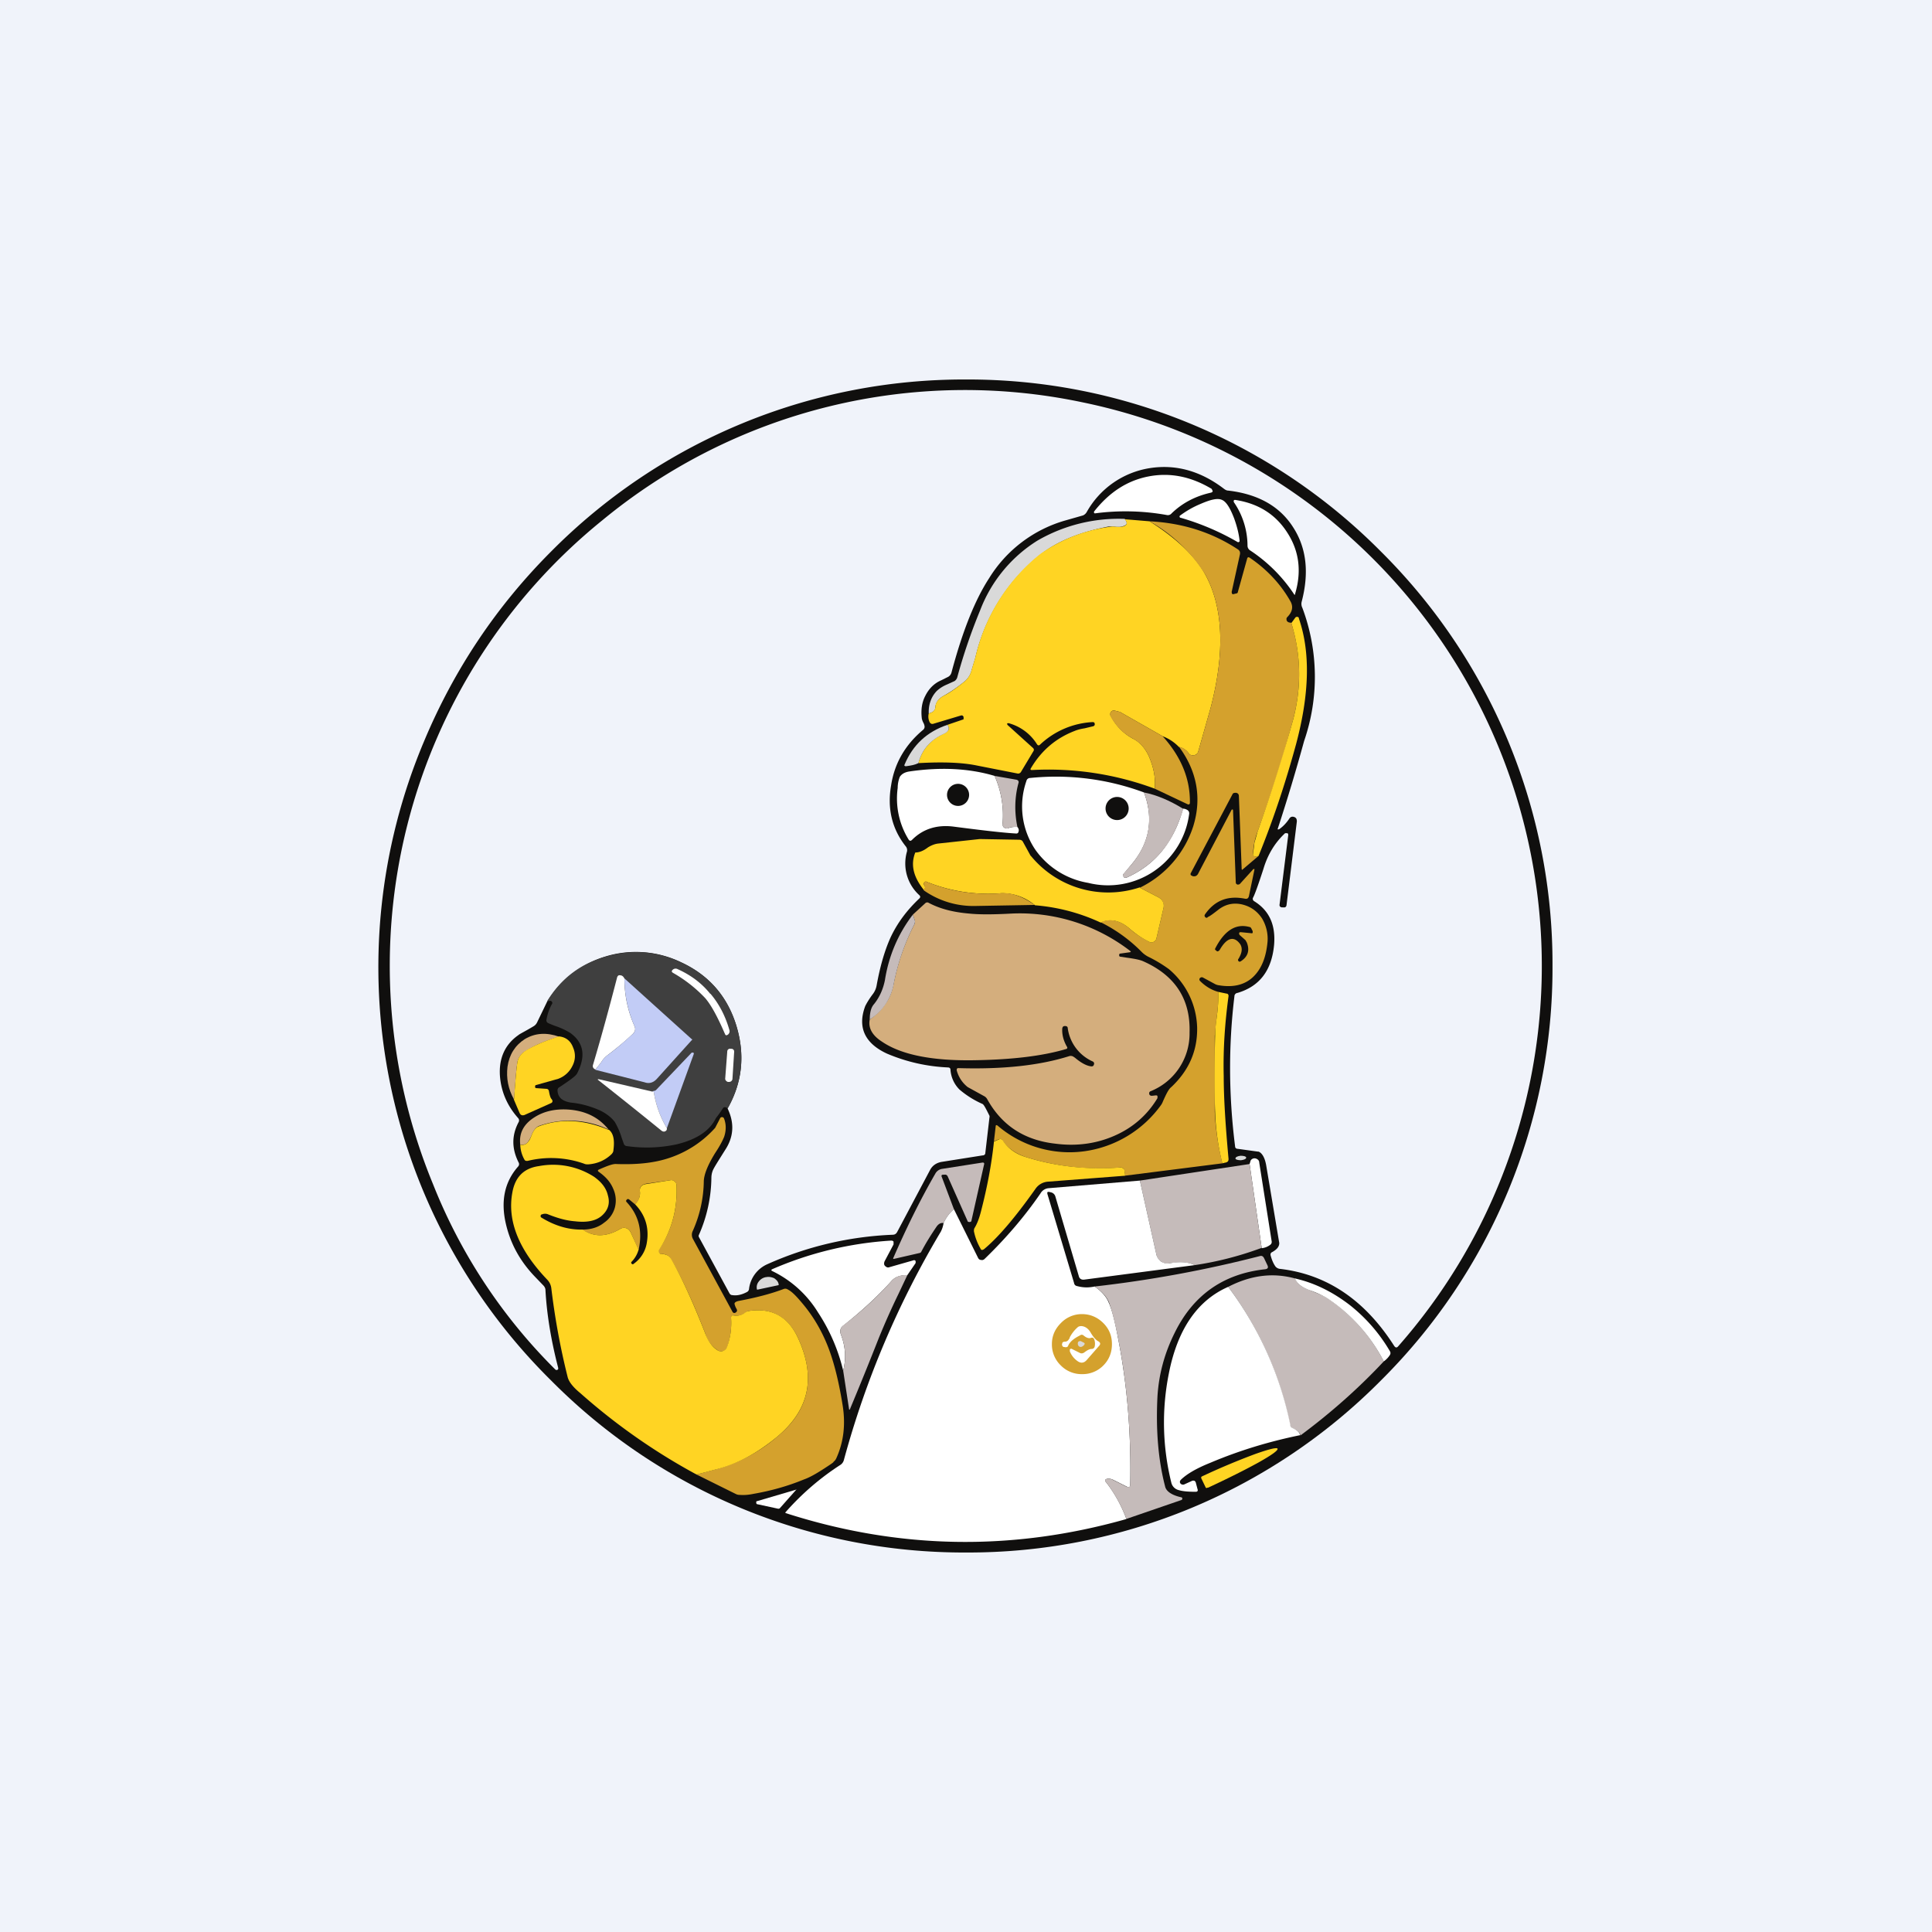 <!-- by TradingView --><svg width="56" height="56" viewBox="0 0 56 56" xmlns="http://www.w3.org/2000/svg"><path fill="#F0F3FA" d="M0 0h56v56H0z"/><path d="M28 11a16.84 16.84 0 0 1 12.02 4.98A16.83 16.83 0 0 1 45 28a16.84 16.84 0 0 1-4.98 12.02A16.83 16.83 0 0 1 28 45a16.84 16.84 0 0 1-12.02-4.98 16.84 16.84 0 0 1-3.69-18.53c.87-2.08 2.1-3.92 3.69-5.51A16.84 16.84 0 0 1 28 11Zm3.37.66a16.51 16.51 0 0 0-13.91 3.42 16.61 16.61 0 0 0-4.91 19.24 15.76 15.76 0 0 0 3.55 5.38c.02.01.04.02.06 0 .02 0 .02-.02.02-.05-.2-.77-.33-1.53-.37-2.26 0-.05-.03-.1-.06-.13L15.5 37c-.44-.46-.71-.97-.84-1.54-.15-.66-.03-1.21.36-1.65a.1.1 0 0 0 .01-.12c-.2-.4-.2-.78 0-1.16a.1.1 0 0 0-.01-.12c-.33-.37-.5-.79-.53-1.24-.03-.5.15-.9.54-1.17.03-.03.18-.1.43-.25a.26.26 0 0 0 .11-.12l.29-.6a3.02 3.02 0 0 1 3.9-1.13c.79.37 1.32.98 1.58 1.82.26.85.18 1.65-.25 2.41.2.42.18.82-.07 1.2-.2.32-.33.52-.36.6a.58.58 0 0 0-.04.2 4.2 4.2 0 0 1-.36 1.66.07.07 0 0 0 0 .07l.88 1.62c.02.04.05.06.09.06.13.02.27-.01.42-.09a.11.11 0 0 0 .06-.08.9.9 0 0 1 .54-.73 9.84 9.84 0 0 1 3.62-.85c.07 0 .11-.03.14-.09l.95-1.79c.07-.13.18-.2.32-.23l1.2-.19c.05 0 .08-.03.08-.07l.12-1.03a.1.1 0 0 0 0-.05c-.1-.2-.16-.32-.2-.34a2.72 2.72 0 0 1-.67-.42.9.9 0 0 1-.26-.57c0-.05-.03-.07-.08-.07a5.07 5.07 0 0 1-1.76-.4c-.65-.3-.86-.77-.63-1.38.03-.06.1-.19.23-.36a.58.58 0 0 0 .1-.24c.1-.55.23-1 .4-1.38.2-.43.48-.8.84-1.14.03-.03.03-.06 0-.09a1.24 1.24 0 0 1-.36-1.27c.01-.05 0-.1-.03-.14-.4-.5-.55-1.1-.43-1.78.1-.65.42-1.18.92-1.6a.12.12 0 0 0 .05-.1.29.29 0 0 0-.03-.1.48.48 0 0 1-.05-.13c-.03-.25 0-.47.1-.66.1-.2.25-.36.46-.45l.2-.1a.2.2 0 0 0 .1-.13c.32-1.2.68-2.1 1.09-2.73a3.83 3.83 0 0 1 2.23-1.68l.49-.14a.23.23 0 0 0 .11-.1 2.55 2.55 0 0 1 1.82-1.27c.76-.12 1.48.08 2.16.6.04.03.08.05.12.05.86.1 1.49.45 1.88 1.06.39.6.47 1.32.25 2.16a.26.26 0 0 0 .02.18 5.7 5.7 0 0 1 .05 3.86 54.2 54.2 0 0 1-.77 2.56h.04c.12-.08.22-.19.3-.31.03-.05.08-.07.14-.05.06.02.08.06.08.13l-.3 2.43c-.01.05-.04.07-.1.06h-.04c-.05-.01-.07-.04-.06-.09l.25-2c0-.03 0-.05-.03-.06h-.06c-.28.26-.5.6-.63 1.04-.15.46-.25.74-.3.83-.02.04 0 .08.03.1.44.27.63.69.58 1.27-.07.74-.42 1.2-1.06 1.39a.1.1 0 0 0-.09.1c-.17 1.4-.17 2.85.02 4.35 0 .04.03.07.08.07l.58.08h.02c.1.04.18.17.22.39l.38 2.26c0 .1-.06.18-.2.26-.05.02-.06.06-.05.1.04.15.09.25.14.32a.2.2 0 0 0 .14.07c1.35.16 2.45.9 3.3 2.23.04.06.08.06.12.01a16.68 16.68 0 0 0-9.16-27.36Z" fill="#100F0E"/><path d="M31.74 14.88c-.01 0-.02 0-.03-.02v-.03c.44-.56.96-.9 1.58-1.02.62-.12 1.23 0 1.83.36l.03.06c0 .03-.02.04-.05.05-.45.1-.83.3-1.14.6a.14.14 0 0 1-.13.05 6.73 6.73 0 0 0-2.09-.05ZM35.42 14.49c.12.05.23.22.35.53.09.25.14.46.16.65 0 .02 0 .03-.02.04a.04.04 0 0 1-.04 0 7.31 7.31 0 0 0-1.64-.7.04.04 0 0 1-.04-.03c0-.01 0-.03.02-.04.15-.11.34-.23.58-.33.3-.13.5-.18.63-.12ZM37.54 17.21c0 .04-.02.04-.04 0a4.48 4.48 0 0 0-1.27-1.26.16.16 0 0 1-.07-.13 2.24 2.24 0 0 0-.4-1.27v-.04c.01-.02.03-.02.04-.02.67.1 1.18.42 1.52.96.34.53.41 1.12.22 1.76Z" fill="#fff"/><path d="M32.6 15.04c.08.1.08.17-.02.2-.07.04-.18.04-.33.02h-.11c-.84.16-1.5.43-1.99.82a5.35 5.35 0 0 0-1.88 2.99l-.12.4a.6.6 0 0 1-.2.29c-.2.16-.4.3-.6.41-.15.08-.23.2-.24.34 0 .08-.07.14-.19.17-.01-.26.07-.48.23-.65a1 1 0 0 1 .3-.19l.22-.1a.2.2 0 0 0 .08-.12c.18-.66.4-1.3.66-1.93a4.1 4.1 0 0 1 1.66-2.02 4.7 4.7 0 0 1 2.53-.63Z" fill="#D9D9D9"/><path d="M33.32 15.11c.79.5 1.33 1.02 1.62 1.55.52.96.57 2.25.15 3.86l-.36 1.27a.14.14 0 0 1-.13.1.14.14 0 0 1-.15-.06.46.46 0 0 0-.28-.18 1.27 1.27 0 0 0-.47-.31l-1.23-.7a.1.1 0 0 0-.03-.01l-.12-.03a.1.1 0 0 0-.12.04.1.1 0 0 0 0 .12c.16.3.37.5.62.64.21.1.37.28.48.52.14.32.2.63.17.94a8.84 8.84 0 0 0-3.56-.54c-.04 0-.05-.02-.03-.05.3-.51.72-.87 1.26-1.08.07-.03.17-.06.3-.08l.25-.06c.03-.01.05-.04.04-.07 0-.04-.03-.05-.06-.05a2.4 2.4 0 0 0-1.52.65c-.04.04-.07.03-.1-.02a1.4 1.4 0 0 0-.82-.6l-.04.01.01.04.73.66c.04.03.05.07.02.11l-.36.6c-.02.03-.06.05-.1.04l-1.17-.23c-.43-.09-1-.11-1.7-.07.1-.38.34-.67.73-.85.15-.07.19-.15.11-.26l.47-.16v-.07c-.02-.04-.04-.05-.08-.04l-.8.24c-.04.01-.07 0-.1-.04a.37.37 0 0 1-.03-.26c.12-.03.18-.09.19-.17 0-.14.09-.26.24-.34.2-.1.4-.25.6-.41a.6.6 0 0 0 .2-.3l.12-.4a5.35 5.35 0 0 1 1.88-3 4.51 4.51 0 0 1 2.1-.8c.15.02.26.02.33-.01.1-.04.1-.11.02-.2l.72.06Z" fill="#FFD423"/><path d="M37.43 18.06c.28.9.3 1.83.06 2.77l-.27.97c-.15.51-.4 1.29-.77 2.31a2.02 2.02 0 0 0-.13.65c0 .06.05.08.16.05l-.46.39c-.02.02-.03.01-.03-.02l-.08-2.1c0-.06-.03-.09-.08-.1-.05 0-.09 0-.11.05l-1.2 2.27a.06.06 0 0 0 0 .07l.06.03h.04c.04 0 .07-.02.1-.06l.98-1.87.03-.01.01.02.08 2.1c0 .03.02.05.05.06.02 0 .05 0 .07-.02l.39-.43h.03v.02l-.16.77c-.02.06-.05.08-.11.07-.5-.1-.88.05-1.16.45-.02.03-.02.05 0 .08.03.03.06.03.08 0 .07-.03.16-.1.29-.2.2-.16.42-.22.68-.17.27.06.46.2.6.41.12.2.18.44.16.68-.04.44-.17.77-.4 1-.24.24-.58.33-1 .26a.35.35 0 0 1-.11-.03l-.37-.2c-.03-.01-.06 0-.08.02-.02.03-.02.05 0 .08.15.15.32.26.53.32.01.18 0 .44-.05.79l-.05.48v2.2c.02.46.09.96.22 1.5l-2.84.36.01-.1c0-.04 0-.07-.03-.1a.12.12 0 0 0-.1-.04 7.15 7.15 0 0 1-2.76-.31c-.28-.1-.5-.25-.65-.47-.02-.04-.05-.05-.1-.04l-.15.06.05-.43c0-.04.02-.05.06-.02a3.2 3.2 0 0 0 2.51.74 3.29 3.29 0 0 0 2.23-1.35.5.5 0 0 0 .05-.1c.09-.2.16-.35.24-.41.51-.48.76-1.05.75-1.72a2.29 2.29 0 0 0-.82-1.7 4 4 0 0 0-.6-.36.75.75 0 0 1-.19-.14 4.42 4.42 0 0 0-1.19-.86c.3-.12.58-.05.87.21.12.11.3.23.54.36.04.02.09.02.13 0a.14.14 0 0 0 .08-.1l.2-.86c.03-.15-.02-.27-.16-.34l-.52-.27a3 3 0 0 0 1.55-1.79c.25-.82.1-1.6-.42-2.3.13.04.22.1.28.19.04.05.09.07.15.06.07 0 .1-.04.13-.1l.36-1.27c.42-1.61.37-2.9-.15-3.86a4.53 4.53 0 0 0-1.62-1.55c.98.05 1.83.33 2.57.82.05.04.06.08.05.14l-.24 1.09.01.05c.02.01.03.02.05.01l.08-.02c.02 0 .04-.02.04-.04l.27-.97c.01-.04.04-.05.08-.02.5.34.9.77 1.18 1.27.08.15.05.3-.1.45a.07.07 0 0 0-.02.06c0 .07.06.1.14.1Z" fill="#D4A12D"/><path d="M36.48 24.81c-.11.03-.17.01-.16-.05l.04-.33.09-.32a49.72 49.72 0 0 0 1.04-3.28c.24-.94.22-1.86-.06-2.77l.11-.15a.06.06 0 0 1 .06-.03c.03 0 .05.02.05.05.34.99.3 2.2-.08 3.63-.31 1.14-.67 2.22-1.09 3.25Z" fill="#FFD423"/><path d="M33.7 21.34c.54.6.8 1.24.79 1.93 0 .04-.03.06-.07.04l-.95-.45c.03-.3-.03-.62-.17-.94-.11-.24-.27-.41-.48-.52a1.52 1.52 0 0 1-.63-.64.1.1 0 0 1 .01-.12.1.1 0 0 1 .12-.04l.12.03a.1.1 0 0 1 .03.01l1.23.7Z" fill="#D4A12D"/><path d="M27.46 21.01c.08.1.04.2-.1.26-.4.18-.64.47-.74.85-.1.05-.21.07-.36.09-.04 0-.06-.02-.04-.05.24-.57.65-.95 1.24-1.15Z" fill="#D9D9D9"/><path d="M28.83 22.49c.2.46.27.93.23 1.38 0 .05.01.1.05.12.04.03.09.03.13.01a.59.59 0 0 1 .25-.03c.04.05.05.1.03.14 0 .03-.03.05-.06.05-.37-.02-.97-.09-1.82-.2-.47-.06-.88.06-1.2.38-.04.04-.07.04-.1 0a2.26 2.26 0 0 1-.32-1.5.88.88 0 0 1 .06-.32c.05-.08.14-.14.29-.16.9-.13 1.72-.09 2.46.13Z" fill="#fff"/><path d="m28.83 22.49.63.11c.05.01.08.05.06.1-.11.41-.12.84-.03 1.27-.1 0-.19 0-.25.03a.12.12 0 0 1-.13-.01.12.12 0 0 1-.05-.12c.04-.45-.03-.92-.23-1.38Z" fill="#C5BBBA"/><path d="M33.16 22.97c.28.75.17 1.44-.34 2.06l-.25.3c-.03.02-.03.05 0 .08.01.03.04.04.08.03.52-.23.94-.58 1.24-1.07.16-.25.3-.56.4-.93.04 0 .08.01.13.04.04.03.05.06.05.1a2.37 2.37 0 0 1-2.93 2.01 2.35 2.35 0 0 1-1.53-.96 2.24 2.24 0 0 1-.26-1.99.11.11 0 0 1 .11-.09 7.33 7.33 0 0 1 3.3.42Z" fill="#fff"/><path d="M27.77 23.36a.32.32 0 1 0 0-.64.32.32 0 0 0 0 .64Z" fill="#100F0E"/><path d="M34.3 23.44c-.11.37-.25.68-.4.93-.31.49-.73.84-1.25 1.07-.04.01-.07 0-.09-.03-.02-.03-.02-.06.01-.09l.25-.29c.5-.62.62-1.3.34-2.06.36.07.74.23 1.13.47Z" fill="#C5BBBA"/><path d="M32.38 23.77a.33.33 0 1 0 0-.67.33.33 0 0 0 0 .67Z" fill="#100F0E"/><path d="m33.04 25.73.52.27c.14.07.2.19.16.34l-.2.86a.14.14 0 0 1-.08.1.14.14 0 0 1-.13 0 2.68 2.68 0 0 1-.54-.36c-.29-.26-.58-.33-.87-.2a5.53 5.53 0 0 0-1.9-.5 1.48 1.48 0 0 0-.97-.35 4.76 4.76 0 0 1-2.17-.33c-.03-.02-.05 0-.07.02-.02.03-.02.05 0 .08.03.03.03.08 0 .15-.32-.39-.4-.75-.26-1.1.12 0 .24-.05.37-.15.1-.06.2-.1.3-.11l1.2-.13 1.14.02c.05 0 .09.02.11.06l.22.4.02.02a2.9 2.9 0 0 0 3.15.9Z" fill="#FFD423"/><path d="m30 26.23-1.72.03a2.5 2.5 0 0 1-1.5-.45c.04-.07.04-.12.01-.15-.02-.03-.02-.05 0-.08s.04-.04.07-.02c.69.28 1.41.39 2.17.33.3-.02.62.1.96.34Z" fill="#D4A12D"/><path d="M25.21 29.55c.19-.13.34-.28.46-.46.11-.15.19-.34.24-.6.12-.6.32-1.17.6-1.71a.15.15 0 0 0 0-.12l-.05-.15.36-.33a.08.08 0 0 1 .1-.01c.32.17.7.27 1.17.31.28.03.69.03 1.23 0a5.24 5.24 0 0 1 3.46 1.1l-.02.02-.29.04c-.02 0-.03.02-.03.04 0 .03 0 .04.03.05l.2.03c.22.03.37.06.46.1.93.41 1.38 1.1 1.35 2.07a1.8 1.8 0 0 1-1.13 1.7.06.06 0 0 0-.04.06c0 .03.01.05.03.06.02.02.07.01.16 0 .02 0 .04 0 .05.02v.06c-.3.5-.73.87-1.27 1.1-.51.22-1.08.3-1.69.22-.9-.1-1.55-.53-1.97-1.28a.22.22 0 0 0-.08-.09l-.49-.27a.91.91 0 0 1-.32-.49c0-.04.01-.06.05-.06 1.3.04 2.37-.08 3.22-.35.05-.01.09 0 .13.03l.03.02c.19.16.35.24.48.25.04 0 .06-.02.07-.06.01-.03 0-.06-.03-.08a1.24 1.24 0 0 1-.73-.96c0-.05-.03-.07-.08-.07s-.07.02-.08.07c-.01.17.03.34.13.52.03.04.02.07-.03.08-.68.2-1.54.3-2.57.32-1.27.03-2.19-.15-2.76-.54-.28-.18-.4-.4-.35-.64Z" fill="#D4AE7D"/><path d="M25.21 29.55c0-.2.04-.35.12-.44.17-.21.27-.45.32-.7.11-.7.38-1.34.81-1.9l.05.15c.02.04.01.08 0 .12a6.52 6.52 0 0 0-.6 1.72 1.53 1.53 0 0 1-.7 1.05Z" fill="#C5BBBA"/><path d="m36.27 27.05-.3-.03c-.03 0-.04 0-.05.02-.01.02 0 .04.01.06l.17.15.04.07c.09.23.03.41-.17.54-.03.02-.05.02-.07 0-.02-.02-.02-.05 0-.07.1-.17.12-.3.05-.42-.18-.25-.39-.2-.6.17-.04.04-.07.05-.1.01l-.03-.02v-.03c.27-.53.6-.74 1-.63.02 0 .04.02.05.04l.04.08v.05a.04.04 0 0 1-.04.01Z" fill="#100F0E"/><path d="M21.1 32.13c-.07-.05-.12-.05-.15 0a3.26 3.26 0 0 1-.2.28c-.18.37-.56.62-1.14.76-.47.1-.95.12-1.44.05a.1.1 0 0 1-.09-.07l-.06-.17a2.13 2.13 0 0 0-.2-.46c-.1-.13-.24-.24-.42-.33-.25-.11-.53-.2-.85-.23-.25-.04-.38-.15-.39-.35a.1.1 0 0 1 .06-.1c.3-.2.47-.32.51-.4.25-.49.2-.88-.2-1.17a2.15 2.15 0 0 0-.46-.21 5.26 5.26 0 0 1-.17-.07c-.05-.02-.07-.06-.06-.11.03-.16.08-.31.16-.45a.05.05 0 0 0 0-.06.06.06 0 0 0-.06-.03l-.08.01c.4-.66.98-1.1 1.73-1.3.74-.21 1.46-.15 2.16.18.8.37 1.33.98 1.59 1.82.26.84.18 1.65-.25 2.41Z" fill="#3F3F3F"/><path d="M20.59 28.8c.24.28.43.63.55 1.05.02.05 0 .1-.03.13-.05.04-.08.04-.1-.02l-.01-.02c-.2-.46-.38-.8-.56-1.01a3.98 3.98 0 0 0-.93-.73c-.05-.03-.05-.06 0-.1a.12.12 0 0 1 .13-.01c.4.18.71.42.95.72ZM18.1 28.36c0 .5.1.95.29 1.38.04.09.02.16-.05.23-.24.23-.5.44-.75.63a.72.72 0 0 0-.17.2l-.16.2c-.07-.03-.09-.08-.07-.14.25-.84.48-1.69.7-2.54.02-.04.04-.06.09-.05.05 0 .1.04.12.1Z" fill="#fff"/><path d="m17.26 31 .16-.2a.72.72 0 0 1 .17-.2c.26-.19.5-.4.75-.63a.19.19 0 0 0 .05-.23 3.43 3.43 0 0 1-.29-1.38l1.95 1.76c.02 0 .02.02 0 .03l-1.01 1.12c-.1.11-.22.15-.36.1l-1.42-.36Z" fill="#C2CCF6"/><path d="M35.43 33.72a7.2 7.2 0 0 1-.21-1.5c-.02-.56-.02-1.3 0-2.2 0-.1.01-.26.04-.48.05-.35.06-.6.05-.79l.24.05c.04 0 .06.03.06.07-.1.74-.16 1.51-.14 2.32 0 .62.05 1.42.14 2.4 0 .05-.01.08-.06.1l-.12.03Z" fill="#FFD423"/><path d="M16.2 30.05c-.37.11-.69.24-.94.4-.15.08-.23.2-.26.32-.03.17-.06.53-.1 1.1-.17-.3-.23-.62-.19-.95.05-.35.22-.62.5-.8.3-.18.63-.2 1-.07Z" fill="#D4AE7D"/><path d="M14.9 31.86c.04-.56.07-.92.1-1.09.03-.13.11-.24.26-.33.25-.15.57-.28.94-.4.2.02.34.13.41.32.08.18.07.37-.02.54a.74.74 0 0 1-.41.37l-.64.18c-.02 0-.03.02-.03.05 0 .02 0 .03.03.04l.29.02c.04 0 .07.02.08.06.02.11.04.2.08.24.04.05.03.1-.03.12l-.76.34c-.07.02-.11 0-.14-.06l-.17-.4Z" fill="#FFD423"/><path d="M21.2 30.4h-.02a.08.08 0 0 0-.1.08l-.06.79c0 .04.04.08.08.09h.03c.05 0 .09-.03.1-.08l.05-.79a.08.08 0 0 0-.07-.09Z" fill="#fff"/><path d="M19.33 32.7c-.2-.33-.32-.68-.38-1.05-.06 0-.06-.01 0-.03.03 0 .05-.01.07-.03l1.03-1.08h.04c.02 0 .02.02.02.04l-.78 2.15Z" fill="#C2CCF6"/><path d="M18.95 31.65c.06.37.18.72.38 1.05 0 .03 0 .05-.02.07-.04.04-.09.04-.14 0a156.61 156.61 0 0 0-1.85-1.48l.03-.01 1.6.37Z" fill="#fff"/><path d="M17.64 32.74a2.64 2.64 0 0 0-2.03-.1c-.08.04-.15.13-.2.26a.86.86 0 0 1-.1.19c-.05.08-.13.1-.23.09-.04-.34.1-.6.42-.8.27-.17.59-.24.95-.22.51.03.9.22 1.19.58Z" fill="#D4AE7D"/><path d="m20.19 42.74.52-.14a4.57 4.57 0 0 0 1.81-.95c.95-.78 1.14-1.74.6-2.89-.29-.6-.76-.86-1.42-.76a.22.22 0 0 0-.1.05.4.4 0 0 1-.33.08c-.06 0-.08.01-.08.07.02.3-.02.58-.11.85a.17.17 0 0 1-.1.1.17.17 0 0 1-.16 0 .86.86 0 0 1-.37-.48c-.34-.88-.67-1.6-1-2.17a.28.28 0 0 0-.27-.15.08.08 0 0 1-.08-.04.08.08 0 0 1 0-.09c.37-.55.54-1.18.51-1.86a.15.15 0 0 0-.06-.12.16.16 0 0 0-.12-.03l-.7.1c-.14.03-.2.1-.18.24a.45.45 0 0 1-.14.36l-.17-.14c-.03-.02-.05-.02-.07 0-.03.03-.03.05 0 .08.35.38.46.84.34 1.38l-.23-.51a.21.21 0 0 0-.13-.12.2.2 0 0 0-.17.02c-.41.24-.77.24-1.1.02.26 0 .47-.07.63-.2a.78.78 0 0 0 .31-.43.81.81 0 0 0-.04-.54c-.08-.2-.22-.36-.42-.5-.04-.03-.04-.05 0-.07.25-.11.41-.17.51-.16.6.02 1.1-.03 1.54-.18a3.08 3.08 0 0 0 1.32-.87l.14-.27a.06.06 0 0 1 .06-.04c.03 0 .05.02.06.05.06.16.06.34 0 .52-.04.1-.12.26-.26.47-.21.34-.32.61-.33.81a3.63 3.63 0 0 1-.32 1.45.25.25 0 0 0 .01.24l1.14 2.1c.02.04.06.05.1.02.04-.03.04-.06.02-.1a.49.49 0 0 1-.06-.15c0-.03.03-.06.11-.08.54-.1.98-.22 1.32-.35a.13.13 0 0 1 .12.02c.12.06.25.2.41.39.34.4.61.87.8 1.4.15.42.28.96.38 1.6.08.54.02 1.04-.19 1.5a.24.24 0 0 1-.08.1c0 .02-.03.03-.05.05-.34.23-.6.39-.8.46-.46.19-.95.33-1.47.42-.14.03-.27.04-.4.03a.23.23 0 0 1-.1-.02l-1.15-.57Z" fill="#D4A12D"/><path d="M17.64 32.74c.14.1.18.3.14.6 0 .05-.03.09-.06.12-.18.17-.4.27-.67.29-.04 0-.08 0-.12-.02a2.86 2.86 0 0 0-1.64-.08c-.04 0-.07 0-.09-.04a.93.93 0 0 1-.12-.43c.1.02.18-.01.24-.1.03-.03.06-.1.09-.18.05-.13.12-.22.2-.25.64-.24 1.32-.2 2.03.1ZM32.6 34.08l-2.21.17a.48.48 0 0 0-.37.2c-.6.85-1.1 1.43-1.5 1.76-.05.03-.08.03-.1-.02a1.65 1.65 0 0 1-.19-.5c0-.04 0-.07.02-.1.08-.13.14-.3.19-.5.17-.66.3-1.33.37-2l.16-.07c.04-.01.07 0 .1.04.14.22.36.38.64.47.88.28 1.8.38 2.76.31.04 0 .07.01.1.04s.04.06.03.1v.1Z" fill="#FFD423"/><path d="M35.97 33.63c.09-.01.16-.04.15-.08 0-.03-.07-.05-.16-.05-.09.01-.15.04-.15.08 0 .03.07.05.16.05Z" fill="#D9D9D9"/><path d="m36.57 36.17-.35-2.43.03-.1a.13.13 0 0 1 .15-.06c.06.02.1.06.1.12l.36 2.28a.1.1 0 0 1-.04.1.49.49 0 0 1-.25.1Z" fill="#fff"/><path d="M27.65 35.05c-.12.1-.22.23-.3.4-.08-.01-.14.02-.2.1-.17.25-.32.49-.45.74a.07.07 0 0 1-.05.03l-.74.17c-.02 0-.02 0-.02-.02.37-.85.77-1.67 1.22-2.45a.27.27 0 0 1 .2-.14l1.15-.18c.06-.01.08.01.06.07l-.36 1.6c0 .03-.02.05-.05.05-.04 0-.06 0-.07-.04l-.57-1.28c-.02-.04-.05-.06-.1-.05h-.04c-.04 0-.05.03-.03.07l.35.93ZM36.22 33.74l.35 2.43a9.6 9.6 0 0 1-1.94.5c-.18-.09-.43-.1-.74-.05a.31.31 0 0 1-.23-.05.31.31 0 0 1-.14-.2l-.48-2.15 3.18-.48Z" fill="#C5BBBA"/><path d="M16.89 35.64c.32.22.68.22 1.09-.02a.2.2 0 0 1 .17-.02c.06.02.1.06.13.12l.23.5a.81.81 0 0 1-.2.35c-.02.02-.02.04 0 .06.02.02.04.02.06 0a.92.92 0 0 0 .38-.62c.07-.43-.05-.8-.34-1.1.1-.11.15-.23.14-.36-.02-.13.04-.21.18-.23l.7-.11c.04-.01.08 0 .12.03.04.03.06.07.06.12.03.68-.14 1.3-.5 1.86a.08.08 0 0 0 0 .09c.01.03.04.04.07.04.13 0 .22.05.28.15.32.57.65 1.3.99 2.17.09.23.21.39.37.48.05.02.1.03.15 0a.17.17 0 0 0 .1-.1c.1-.27.14-.55.12-.85 0-.06.02-.08.08-.07a.4.4 0 0 0 .32-.08.22.22 0 0 1 .11-.05c.66-.1 1.13.15 1.42.76.54 1.15.35 2.1-.6 2.89-.58.48-1.18.8-1.8.95l-.53.14a17.88 17.88 0 0 1-3.37-2.36c-.22-.18-.34-.34-.37-.48-.22-.88-.37-1.73-.47-2.56a.43.43 0 0 0-.12-.25c-.82-.86-1.16-1.7-1.01-2.52.08-.46.34-.71.77-.77a2.2 2.2 0 0 1 1.6.31c.21.15.35.32.4.54.07.24 0 .44-.19.6-.17.14-.42.19-.76.15-.27-.02-.53-.1-.78-.2a.22.22 0 0 0-.18 0h-.01a.05.05 0 0 0-.03.04c0 .02 0 .04.02.05.39.24.79.36 1.2.35Z" fill="#FFD423"/><path d="m33.04 34.22.48 2.15c.02.08.07.15.14.2.07.04.14.06.23.05.3-.06.56-.04.74.05l-3.2.42c-.08.01-.14-.02-.16-.1l-.68-2.31a.17.17 0 0 0-.13-.12l-.04-.01c-.06-.01-.07 0-.06.06l.77 2.57c.01.06.04.09.1.1.15.04.31.05.5.01.2.14.34.3.4.45.1.21.19.57.28 1.06.27 1.38.38 2.8.35 4.25 0 .02 0 .04-.03.05a.06.06 0 0 1-.05 0l-.4-.2c-.08-.04-.15-.05-.21-.03-.04.02-.05.04-.02.08.26.33.46.7.6 1.08-3.32.94-6.6.88-9.87-.17-.02 0-.02-.02 0-.04.46-.52.99-.98 1.58-1.36a.24.24 0 0 0 .1-.14 26.4 26.4 0 0 1 2.81-6.62.8.8 0 0 0 .08-.25c.08-.17.18-.3.3-.4l.7 1.41c.02.04.05.06.09.06.03.01.07 0 .1-.03.62-.6 1.16-1.23 1.62-1.9a.3.3 0 0 1 .24-.15l2.64-.22ZM26.3 36.96c-.2 0-.35.05-.45.16-.43.48-.9.9-1.4 1.3-.09.06-.11.15-.08.25.14.36.16.71.07 1.06a5.28 5.28 0 0 0-.73-1.69 3.17 3.17 0 0 0-1.33-1.2c-.03-.02-.03-.03 0-.05a10.2 10.2 0 0 1 3.44-.83c.03 0 .06 0 .08.03v.08l-.26.49c-.02.05-.02.1.01.13.04.04.08.06.13.04l.7-.2c.02-.01.04 0 .06.02v.06l-.24.35Z" fill="#fff"/><path d="M32.65 44.03a4.15 4.15 0 0 0-.6-1.08c-.03-.04-.02-.06.02-.08.06-.02.13-.01.2.03l.4.2h.06a.06.06 0 0 0 .03-.05c.03-1.45-.08-2.87-.35-4.25-.1-.5-.19-.85-.27-1.06-.07-.16-.2-.3-.41-.45a35 35 0 0 0 4.78-.88c.06-.02.1 0 .13.06l.1.21c.03.07 0 .1-.07.11-1.2.13-2.08.74-2.62 1.84-.3.6-.46 1.21-.5 1.84-.05.97.02 1.84.22 2.61.03.15.2.26.47.32.02 0 .03.02.03.04s-.01.03-.03.04l-1.6.55ZM26.3 36.96l-.26.55a21.5 21.5 0 0 0-.57 1.28 104.68 104.68 0 0 1-.84 2.07c-.01 0-.02 0-.02-.02l-.17-1.11c.09-.35.07-.7-.07-1.06-.03-.1-.01-.19.08-.26.5-.38.97-.81 1.4-1.29.1-.11.25-.17.45-.16Z" fill="#C5BBBA"/><path d="M37.55 37.06c.04.14.18.25.4.33.24.1.4.16.5.22a4.9 4.9 0 0 1 1.66 1.85c-.72.77-1.53 1.49-2.42 2.15 0-.08-.08-.15-.21-.2a.14.14 0 0 1-.09-.1 9.96 9.96 0 0 0-1.79-4.01c.66-.34 1.3-.42 1.95-.24Z" fill="#C5BBBA"/><path d="M21.96 37.38h-.02v-.01a.26.26 0 0 1 .05-.22.33.33 0 0 1 .2-.13h.01c.09-.02.17 0 .24.03.07.05.12.1.13.18v.02l-.61.13Z" fill="#D9D9D9"/><path d="M37.55 37.06c.57.13 1.1.4 1.59.78.45.36.84.8 1.15 1.33a.1.1 0 0 1 0 .1.66.66 0 0 1-.18.19 4.9 4.9 0 0 0-1.67-1.85 2.9 2.9 0 0 0-.5-.22c-.21-.08-.35-.19-.4-.33ZM35.6 37.3a9.96 9.96 0 0 1 1.8 4c0 .05.03.08.08.1.13.06.2.13.2.2-.88.18-1.75.44-2.6.8-.4.16-.67.32-.84.48-.03.03-.04.05-.04.07 0 .03.01.05.04.07a.1.1 0 0 0 .1 0l.22-.1c.05-.01.08 0 .1.05l.05.19c.02.05 0 .08-.05.08-.2 0-.37-.01-.5-.05a.29.29 0 0 1-.21-.22 7.23 7.23 0 0 1-.07-3.16c.25-1.28.83-2.12 1.72-2.51Z" fill="#fff"/><path d="M32.23 38.96c0 .24-.08.45-.25.62a.84.84 0 0 1-.62.25.84.84 0 0 1-.61-.25.84.84 0 0 1-.26-.62c0-.24.09-.44.26-.61a.84.84 0 0 1 .61-.26c.24 0 .45.09.62.26.17.17.25.37.25.61Z" fill="#D4A12D"/><path d="M31 38.78a1 1 0 0 1 .25-.32c.05-.03.12-.03.19 0s.13.09.17.16c.08.14.16.22.21.25.08.04.09.09.03.15l-.35.4c-.07.08-.15.1-.24.05a.62.62 0 0 1-.25-.3v-.06c.03-.02.04-.02.06-.01l.22.11c.05.03.1.02.14-.01.08-.06.15-.1.21-.1.05 0 .08-.03.09-.07a.38.38 0 0 0-.01-.2c-.02-.05-.05-.07-.1-.05-.06.02-.12 0-.2-.06-.04-.04-.08-.04-.12-.01-.2.1-.3.2-.34.3-.01.03-.04.04-.07.04l-.07-.01a.08.08 0 0 1-.03-.1c0-.03.03-.05.07-.05.05 0 .08-.02.1-.04l.05-.07Z" fill="#fff"/><path d="m31.32 38.87.08.04c.05.02.05.04.02.08-.04.04-.08.06-.11.05-.05-.01-.07-.05-.07-.1s.03-.07.08-.07Z" fill="#D9D9D9"/><path d="M34.82 42.85c-.01-.03 0-.05.03-.06l.02-.01a20.4 20.4 0 0 1 1.5-.63c.42-.15.64-.2.66-.16.02.05-.16.18-.55.4-.4.22-.88.46-1.46.73H35c-.03.02-.05.01-.06-.02l-.12-.25Z" fill="#FFD423"/><path d="M23.07 43.18c.02-.01.02 0 0 .01l-.46.52a.06.06 0 0 1-.06.02l-.6-.13c-.02 0-.03-.02-.03-.05 0-.02 0-.04.03-.04l1.12-.33Z" fill="#fff"/></svg>